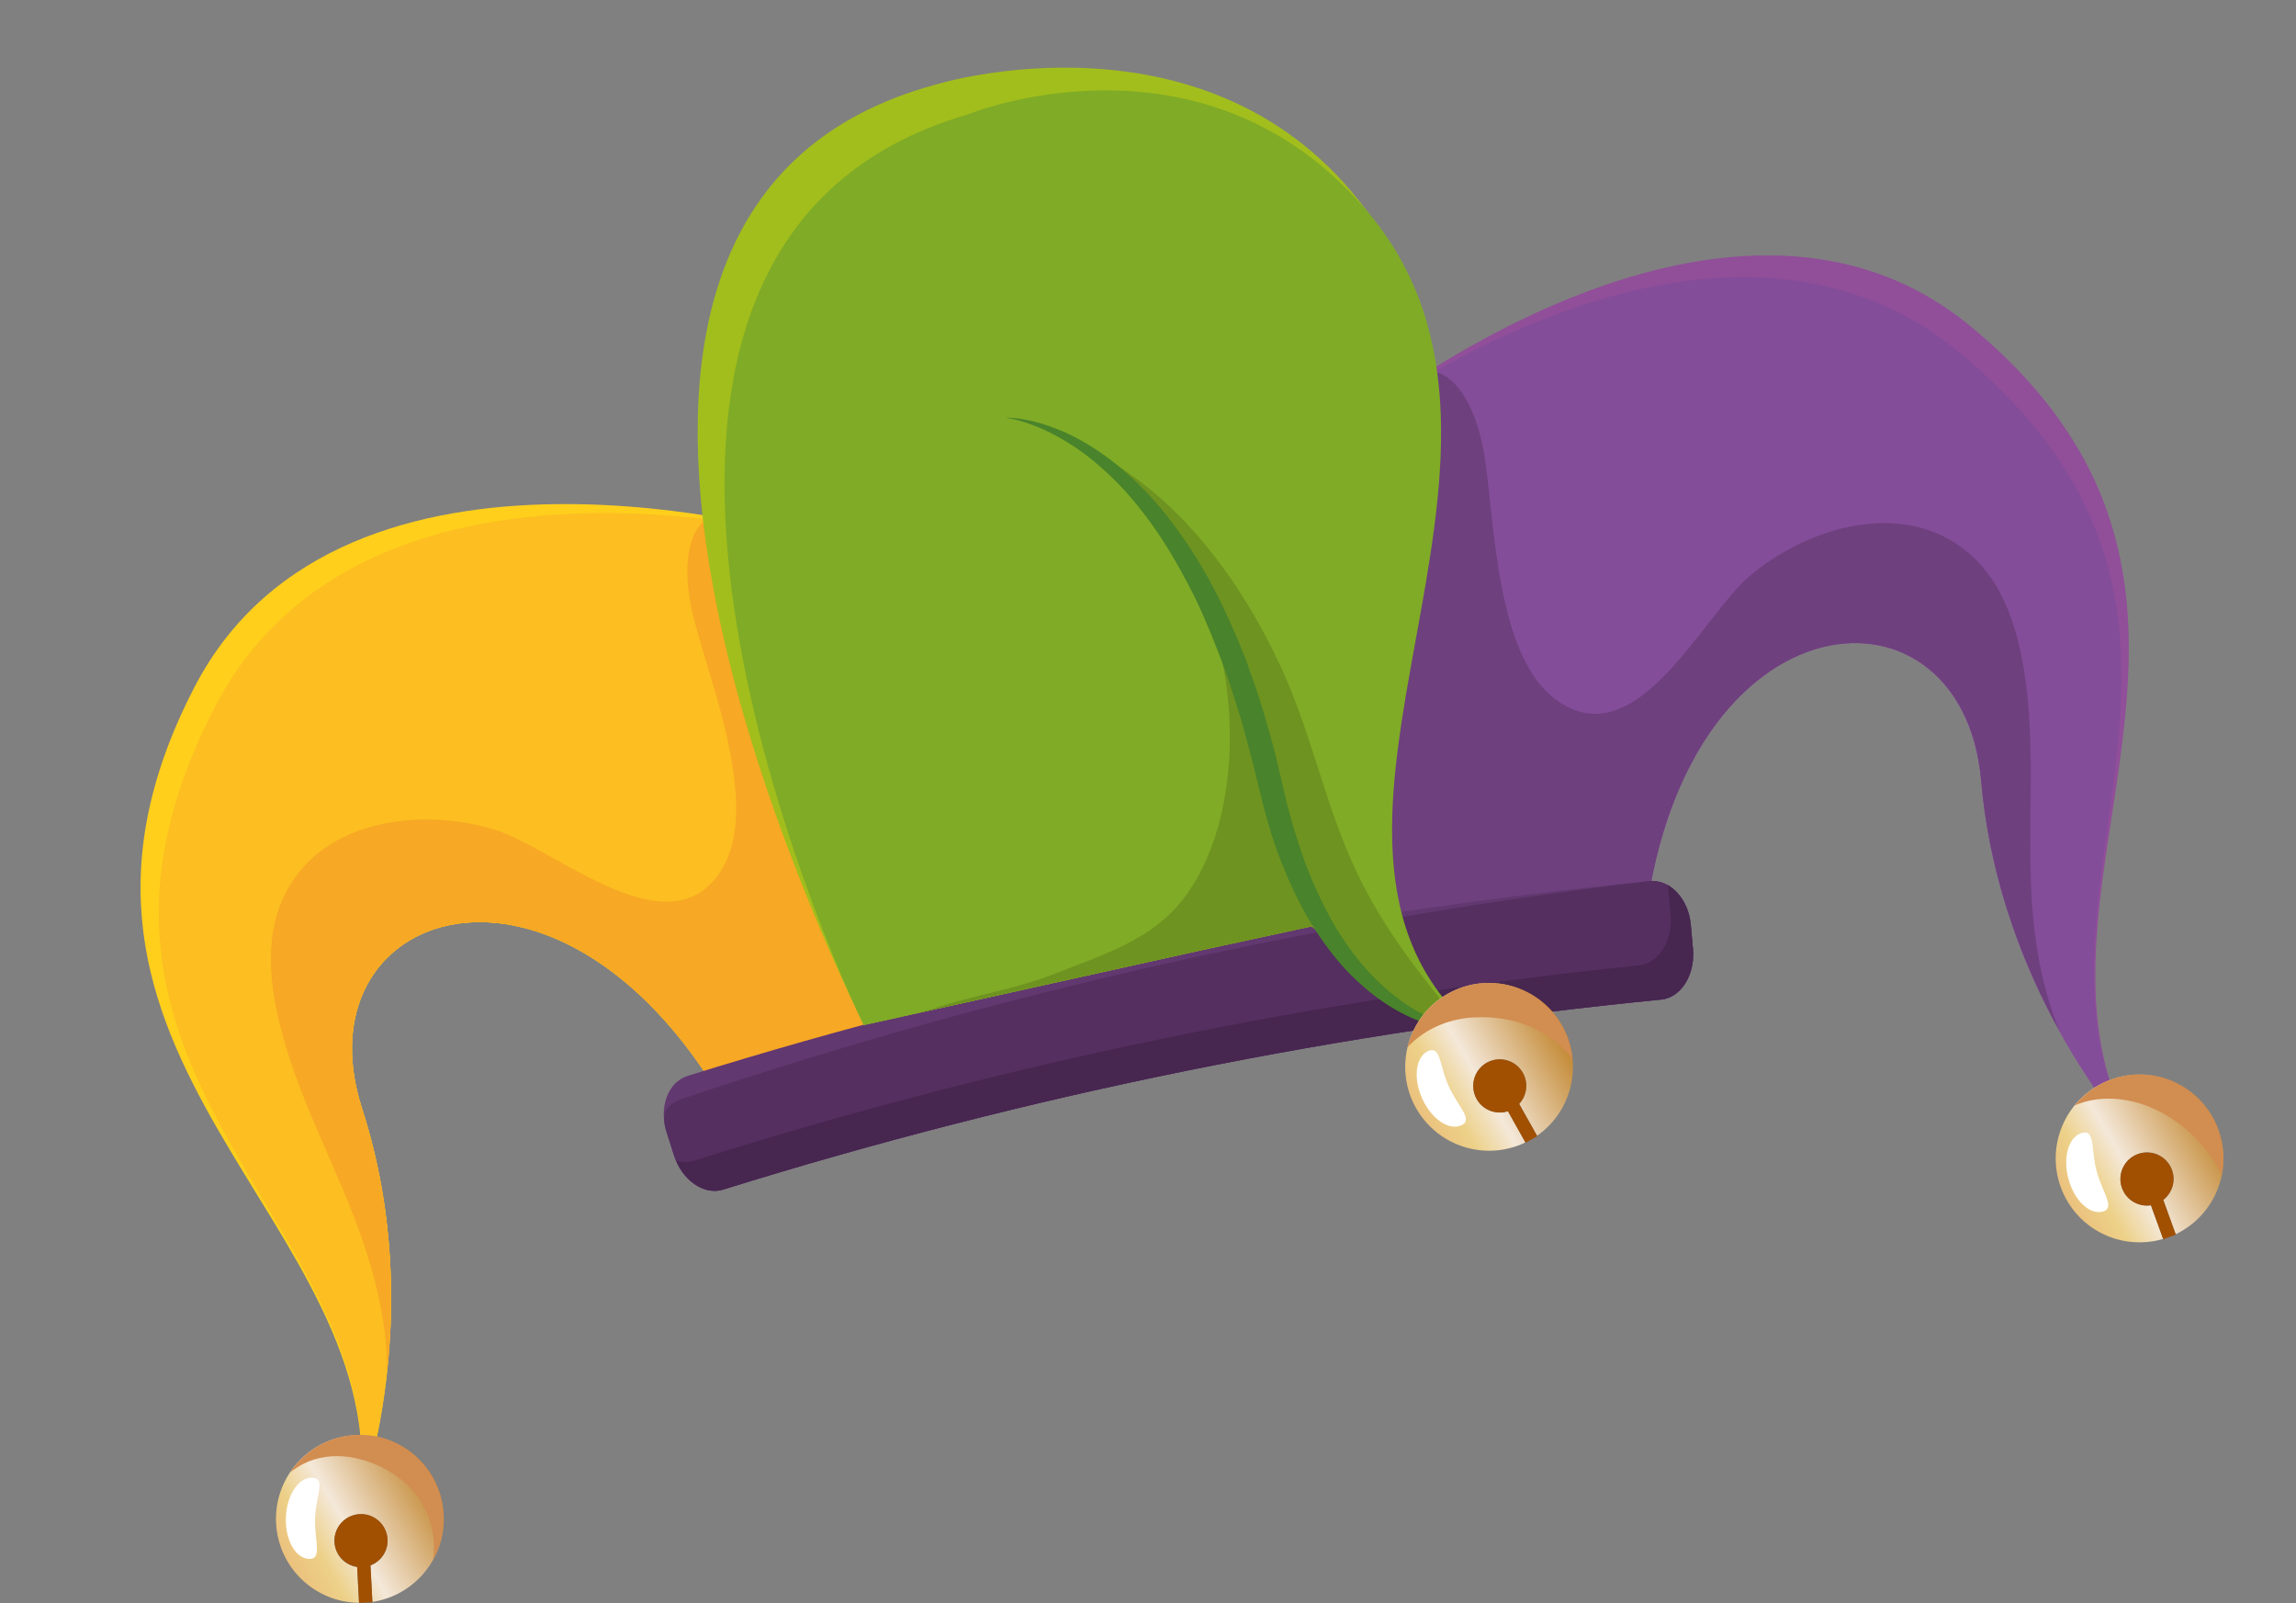 <?xml version="1.0" encoding="UTF-8"?>
<!DOCTYPE svg PUBLIC '-//W3C//DTD SVG 1.0//EN'
          'http://www.w3.org/TR/2001/REC-SVG-20010904/DTD/svg10.dtd'>
<svg data-name="Layer 2" height="310.9" preserveAspectRatio="xMidYMid meet" version="1.0" viewBox="-16.7 50.6 445.4 310.9" width="445.4" xmlns="http://www.w3.org/2000/svg" xmlns:xlink="http://www.w3.org/1999/xlink" zoomAndPan="magnify"
><rect x="-16.7" y="50.6" width="445.4" height="310.9" fill="#808080" stroke="none"/><defs
  ><linearGradient gradientUnits="userSpaceOnUse" id="a" x1="39.02" x2="67.21" xlink:actuate="onLoad" xlink:show="other" xlink:type="simple" y1="353.31" y2="337.03"
    ><stop offset="0" stop-color="#ebc17d"
      /><stop offset=".19" stop-color="#edd189"
      /><stop offset=".41" stop-color="#f4e8d9"
      /><stop offset="1" stop-color="#c0832a"
    /></linearGradient
    ><linearGradient id="b" x1="384.26" x2="412.45" xlink:actuate="onLoad" xlink:href="#a" xlink:show="other" xlink:type="simple" y1="283.42" y2="267.14"
    /><linearGradient id="c" x1="258.06" x2="286.24" xlink:actuate="onLoad" xlink:href="#a" xlink:show="other" xlink:type="simple" y1="265.62" y2="249.35"
  /></defs
  ><g
  ><g
    ><path d="m139.17,154.61s-89.24-26.35-118.1,29.17c-37.76,72.65,38.95,103.5,31.99,157.96,0,0,13.44-36.03.48-76.14-12.97-40.12,41.56-57.69,73.67,5.23,0,0,34.08-10.98,50.62-32.88l-38.66-83.34Z" fill="#ffcf1c"
    /></g
    ><g
    ><path d="m139.17,154.61s-85.28-22.5-114.13,33.02c-37.76,72.65,34.98,99.66,28.02,154.12,0,0,13.44-36.03.48-76.14-12.97-40.12,41.56-57.69,73.67,5.23,0,0,34.08-10.98,50.62-32.88l-38.66-83.34Z" fill="#fcbe21"
    /></g
    ><g
    ><path d="m139.17,154.61s-4.89-1.44-12.75-2.94c-6.99-4.25-12.28,4.05-8.53,18.85,3.14,12.39,12.82,36.08,5.61,48.4-9.9,16.91-32.44-3.81-44.25-7.41-13.97-4.25-32.94-2.2-40.45,12.1-4.61,8.79-3.06,19.18-.51,28.32,3.75,13.43,10.65,25.75,15.23,38.89,2.9,8.33,4.84,16.86,4.9,25.57,1.47-13.76,1.24-31.81-4.89-50.79-12.97-40.12,41.56-57.69,73.67,5.23,0,0,34.08-10.98,50.62-32.88l-38.66-83.34Z" fill="#f7a824"
    /></g
  ></g
  ><g
  ><g
    ><path d="m245.55,133.06s71.96-58.99,120.14-19.07c63.05,52.23,4.39,110.5,31.99,157.96,0,0-26.4-27.96-30.06-69.96-3.67-42-60.73-36.97-65.83,33.48,0,0-35.67,3.14-59.43-10.59l3.19-91.81Z" fill="#914e99"
    /></g
    ><g
    ><path d="m245.55,133.06s69.8-53.91,117.98-13.99c63.05,52.23,6.55,105.41,34.15,152.88,0,0-26.4-27.96-30.06-69.96-3.67-42-60.73-36.97-65.83,33.48,0,0-35.67,3.14-59.43-10.59l3.19-91.81Z" fill="#844d99"
    /></g
    ><g
    ><path d="m245.55,133.06s3.94-3.23,10.6-7.67c4.79-6.63,12.89-1.04,15.19,14.04,1.93,12.64,2.23,38.23,13.67,46.77,15.7,11.72,28.4-16.13,37.88-24.04,11.22-9.35,29.49-14.84,41.97-4.59,7.67,6.3,10.28,16.48,11.49,25.89,1.77,13.83.21,27.86,1.1,41.75.56,8.8,2.11,17.42,5.44,25.47-6.7-12.11-13.52-28.82-15.25-48.69-3.67-42-60.73-36.97-65.83,33.48,0,0-39.05,6.46-62.81-7.27l6.58-95.13Z" fill="#6e407e"
    /></g
  ></g
  ><g
  ><g
    ><path d="m303.3,221.48c-63.33,6.2-125.87,18.86-186.63,37.79-3.78,1.18-5.61,6.11-4.06,10.93.48,1.49.95,2.98,1.43,4.47,1.55,4.82,5.82,7.79,9.5,6.65,59.25-18.46,120.24-30.81,182.01-36.86,3.83-.38,6.61-4.78,6.16-9.82-.14-1.56-.28-3.12-.42-4.68-.45-5.04-4.04-8.87-7.99-8.49Z" fill="#623870"
    /></g
    ><g
    ><path d="m303.3,221.48c-63.39,7.51-125.71,21.5-185.99,41.68-3.76,1.18-6.24,2.22-4.69,7.04.48,1.49.95,2.98,1.43,4.47,1.55,4.82,5.82,7.79,9.5,6.65,59.25-18.46,120.24-30.81,182.01-36.86,3.83-.38,6.61-4.78,6.16-9.82-.14-1.56-.28-3.12-.42-4.68-.45-5.04-4.04-8.87-7.99-8.49Z" fill="#552f60"
    /></g
    ><g
    ><path d="m306.81,222.27c.06.35.12.7.15,1.05.15,1.56.29,3.12.44,4.67.47,5.04-2.31,9.45-6.17,9.85-62.21,6.34-123.62,19.03-183.26,37.87-1.16.37-2.37.33-3.54-.04,1.78,4.22,5.71,6.71,9.12,5.65,59.25-18.46,120.24-30.81,182.01-36.86,3.83-.38,6.61-4.78,6.16-9.82-.14-1.56-.28-3.12-.42-4.68-.31-3.46-2.1-6.36-4.48-7.71Z" fill="#472650"
    /></g
  ></g
  ><g
  ><g
    ><path d="m248.34,91.36c-30.24-40.75-83.35-24.4-83.35-24.4-87.97,23.51-25.84,158.36-14.13,182.45l62.1-13.77,25.03-5.42c.86.02,7.23,7.61,7.23,7.61,0,0,.02-.24.05-.68,11.4,12.52,24.16,13.41,24.16,13.41-43.61-37.53,16.48-108.58-21.09-159.21Z" fill="#a2be1c"
    /></g
    ><g
    ><path d="m248.34,91.36c-31.91-37.27-77.48-18.51-77.48-18.51-84.44,24.66-31.71,152.46-20,176.56l62.1-13.77,24.17-5.72c.86.02,8.09,7.91,8.09,7.91,0,0,.02-.24.05-.68,11.4,12.52,24.16,13.41,24.16,13.41-43.61-37.53,19.91-111.32-21.09-159.21Z" fill="#80ab26"
    /></g
    ><g
    ><path d="m259.33,240.06c-5.01-6.42-9.46-13.11-12.94-20.5-6.01-12.73-8.64-26.65-14.53-39.43-7.88-17.1-20.02-33.56-36.77-42.05,4,2.67,7.68,5.9,10.88,9.76,11.68,14.08,17.25,33.72,15.64,51.87-.78,8.73-3.22,17.84-8.54,24.94-6.13,8.18-15.61,11.04-24.96,14.73-7.59,3-15.36,4.11-23.12,6.63-.93.3-2.21.65-3.31.98l51.26-11.36,25.03-5.42c.86.02,7.23,7.61,7.23,7.61,0,0,.02-.24.05-.68,9.12,10.01,19.09,12.58,22.72,13.21-3.26-3.07-5.96-6.84-8.66-10.3Z" fill="#6e9320"
    /></g
    ><g
    ><path d="m269.43,250.56s-.62.07-1.8.03c-1.18-.04-2.92-.19-5.08-.72-2.16-.51-4.73-1.42-7.5-2.88-2.77-1.44-5.67-3.52-8.49-6.15-2.85-2.61-5.5-5.89-7.91-9.58-2.43-3.69-4.5-7.86-6.31-12.29-1.83-4.42-3.27-9.16-4.43-14.01-.59-2.38-1.18-4.78-1.78-7.18-.64-2.38-1.25-4.73-1.92-7.09-1.41-4.71-2.92-9.4-4.69-13.89-1.74-4.5-3.6-8.88-5.76-12.93-2.12-4.06-4.38-7.88-6.82-11.3-2.44-3.41-4.97-6.48-7.59-9.03-2.61-2.56-5.21-4.71-7.71-6.35-2.49-1.64-4.81-2.86-6.8-3.68-1.99-.83-3.63-1.32-4.76-1.57-1.13-.26-1.76-.32-1.76-.32,0,0,.63-.04,1.8.07,1.17.12,2.89.37,5.01,1,2.12.63,4.66,1.58,7.38,3.06,2.72,1.48,5.66,3.42,8.56,5.92,2.9,2.49,5.83,5.45,8.53,8.9,2.71,3.43,5.3,7.26,7.66,11.4,2.37,4.13,4.43,8.6,6.37,13.19.46,1.16.92,2.32,1.39,3.48.42,1.18.84,2.36,1.26,3.55.88,2.36,1.57,4.79,2.34,7.19.71,2.42,1.41,4.88,2.03,7.31.57,2.42,1.14,4.83,1.71,7.22,1.06,4.7,2.42,9.24,3.96,13.53,1.56,4.29,3.43,8.28,5.46,11.91,2.05,3.62,4.38,6.8,6.81,9.49,2.44,2.68,4.99,4.85,7.44,6.51,2.47,1.63,4.8,2.8,6.81,3.57,2.01.76,3.66,1.2,4.81,1.41,1.14.22,1.77.24,1.77.24Z" fill="#49832b"
    /></g
  ></g
  ><g
  ><g
    ><g
      ><path d="m36.86,346.02c-.46-8.98,6.43-16.64,15.41-17.11,8.97-.47,16.62,6.43,17.09,15.42.44,8.45-5.64,15.72-13.83,16.95l-.37-7.08c2.03-.78,3.43-2.77,3.31-5.06-.15-2.84-2.57-5.03-5.41-4.88-2.84.15-5.03,2.57-4.88,5.42.13,2.5,2.01,4.48,4.4,4.83l.36,6.94c-8.53-.08-15.63-6.78-16.08-15.42Z" fill="url(#a)"
        /><g
        ><path d="m52.27,328.91c-5.36.28-9.96,3.13-12.71,7.29.79-.64,1.65-1.22,2.6-1.7,5.56-2.8,12.2-1.37,17.25,1.82,6.11,3.86,8.82,10.39,7.92,16.76,1.44-2.58,2.19-5.58,2.02-8.75-.46-8.98-8.12-15.88-17.09-15.42Z" fill="#d28d50"
        /></g
        ><g
        ><path d="m48.19,349.67c-.15-2.84,2.04-5.27,4.88-5.42,2.84-.15,5.26,2.04,5.41,4.88.12,2.29-1.28,4.28-3.31,5.06l.37,7.08v.08s-2.59.13-2.59.13v-.05s-.36-6.94-.36-6.94c-2.38-.35-4.27-2.33-4.4-4.83Z" fill="#a14f00"
        /></g
      ></g
      ><g
      ><path d="m43.89,337.18c-2.66-.1-4.96,3.34-5.13,7.69-.17,4.35,1.84,7.97,4.5,8.07,2.66.1,1-3.6,1.17-7.95.17-4.35,2.11-7.7-.55-7.81Z" fill="#fff"
      /></g
    ></g
    ><g
    ><g
      ><path d="m383.06,280.83c-3.06-8.46,1.3-17.79,9.75-20.86,8.45-3.06,17.78,1.31,20.84,9.76,2.88,7.95-.81,16.68-8.29,20.24l-2.41-6.66c1.71-1.34,2.48-3.65,1.69-5.81-.97-2.68-3.92-4.06-6.6-3.09s-4.06,3.93-3.09,6.6c.85,2.35,3.23,3.7,5.61,3.34l2.37,6.53c-8.18,2.41-16.93-1.93-19.87-10.06Z" fill="url(#b)"
        /><g
        ><path d="m389.56,263.89c9.97-1.55,20.27,5.41,24.74,14.57.56-2.82.4-5.82-.65-8.73-3.06-8.46-12.39-12.83-20.84-9.76-2.87,1.04-5.26,2.82-7.05,5.03,1.15-.51,2.42-.89,3.81-1.11Z" fill="#d28d50"
        /></g
        ><g
        ><path d="m394.95,281.02c-.97-2.68.41-5.63,3.09-6.6s5.63.41,6.6,3.09c.78,2.16.02,4.47-1.69,5.81l2.41,6.66.03.08-2.44.88-.02-.05-2.37-6.53c-2.38.36-4.76-.99-5.61-3.34Z" fill="#a14f00"
        /></g
      ></g
      ><g
      ><path d="m387.2,270.32c-2.58.68-3.77,4.64-2.66,8.85,1.1,4.21,4.09,7.08,6.66,6.41,2.58-.68-.1-3.73-1.2-7.95-1.1-4.21-.22-7.99-2.8-7.31Z" fill="#fff"
      /></g
    ></g
    ><g
    ><g
      ><path d="m257.98,265.48c-4.4-7.84-1.61-17.77,6.22-22.17,7.84-4.4,17.75-1.6,22.15,6.24,4.14,7.38,1.92,16.59-4.88,21.32l-3.47-6.18c1.47-1.6,1.85-4.01.73-6.01-1.39-2.48-4.53-3.37-7.01-1.98-2.48,1.39-3.36,4.53-1.97,7.02,1.22,2.18,3.79,3.13,6.08,2.38l3.4,6.06c-7.68,3.71-17.01.85-21.25-6.69Z" fill="url(#c)"
        /><g
        ><path d="m268.89,247.94c8.33-.55,15.09,2.51,19.46,8.05-.21-2.19-.85-4.38-2-6.43-4.4-7.84-14.32-10.64-22.15-6.24-4.11,2.31-6.81,6.13-7.84,10.38,3.03-3.28,7.53-5.43,12.52-5.76Z" fill="#d28d50"
        /></g
        ><g
        ><path d="m269.75,263.73c-1.39-2.48-.51-5.63,1.97-7.02,2.48-1.39,5.62-.51,7.01,1.98,1.12,2,.75,4.41-.73,6.01l3.47,6.18.04.07-2.26,1.27-.03-.04-3.4-6.06c-2.29.74-4.86-.2-6.08-2.38Z" fill="#a14f00"
        /></g
      ></g
      ><g
      ><path d="m260.36,254.44c-2.43,1.09-2.96,5.19-1.19,9.17,1.78,3.98,5.19,6.32,7.62,5.24,2.43-1.09-.7-3.67-2.48-7.65-1.78-3.98-1.52-7.84-3.95-6.76Z" fill="#fff"
      /></g
    ></g
  ></g
></svg
>
